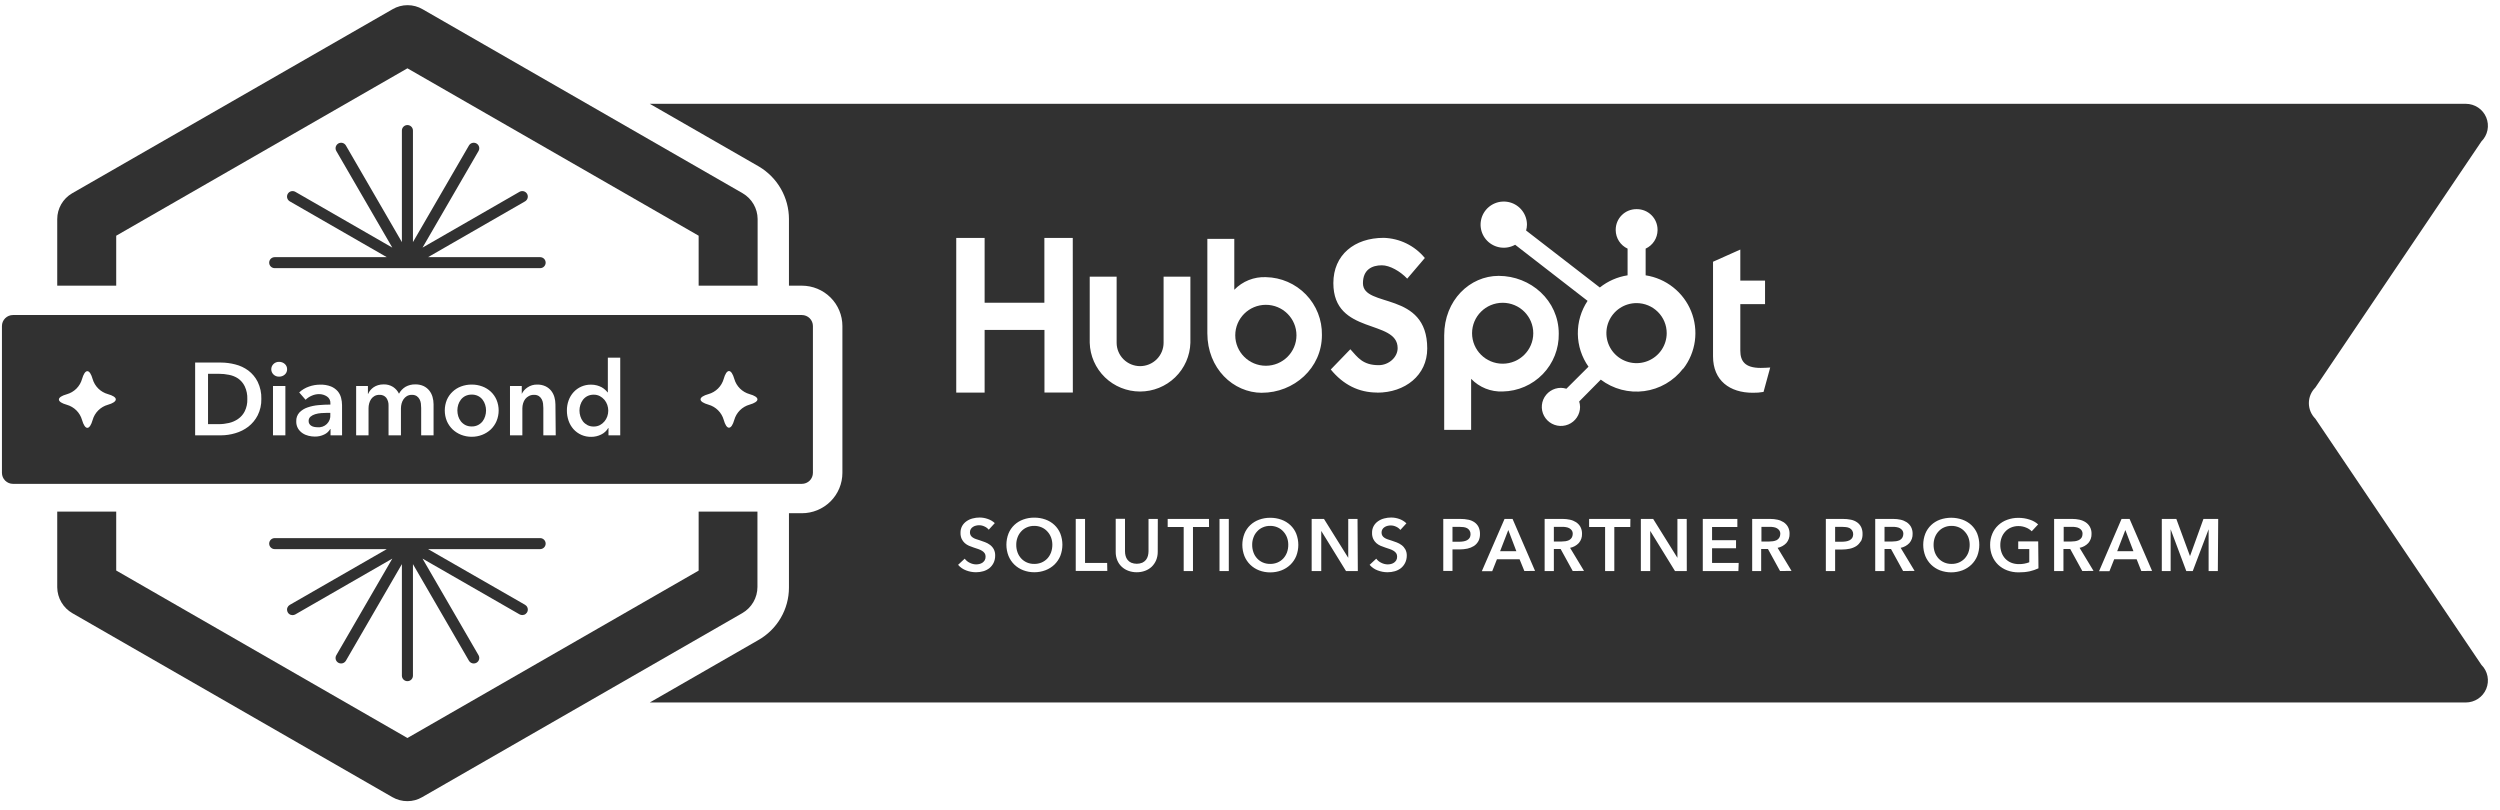 <svg width="179" height="58" viewBox="0 0 179 58" fill="none" xmlns="http://www.w3.org/2000/svg">
<g clip-path="url(#clip0_767_1417)">
<path d="M107.591 26.041C108.801 26.041 109.782 25.064 109.782 23.86C109.782 22.655 108.801 21.679 107.591 21.679C106.381 21.679 105.4 22.655 105.4 23.86C105.4 25.064 106.381 26.041 107.591 26.041Z" fill="#313131"/>
<path d="M90.636 26.188C91.846 26.188 92.827 25.211 92.827 24.006C92.827 22.802 91.846 21.825 90.636 21.825C89.426 21.825 88.445 22.802 88.445 24.006C88.445 25.211 89.426 26.188 90.636 26.188Z" fill="#313131"/>
<path d="M117.179 21.702C116.752 21.702 116.334 21.827 115.979 22.063C115.624 22.299 115.347 22.635 115.183 23.027C115.019 23.42 114.976 23.852 115.059 24.27C115.142 24.687 115.347 25.07 115.649 25.371C115.951 25.672 116.336 25.877 116.754 25.96C117.173 26.043 117.608 26.001 118.002 25.838C118.397 25.675 118.734 25.4 118.972 25.046C119.209 24.693 119.336 24.277 119.336 23.852C119.336 23.282 119.109 22.736 118.704 22.333C118.3 21.93 117.751 21.703 117.179 21.702Z" fill="#313131"/>
<path d="M127.394 38.502C127.443 38.423 127.468 38.332 127.468 38.239C127.474 38.147 127.45 38.054 127.399 37.977C127.354 37.913 127.294 37.86 127.225 37.822C127.15 37.781 127.069 37.754 126.985 37.743C126.898 37.728 126.809 37.721 126.721 37.722H126.119V38.773H126.663C126.758 38.772 126.853 38.765 126.948 38.752C127.039 38.739 127.128 38.712 127.212 38.673C127.285 38.632 127.348 38.573 127.394 38.502Z" fill="#313131"/>
<path d="M107.408 39.464H108.57L107.994 37.95L107.408 39.464Z" fill="#313131"/>
<path d="M105.041 37.816C104.958 37.775 104.869 37.749 104.777 37.74C104.678 37.727 104.578 37.721 104.478 37.722H103.998V38.789H104.463C104.567 38.789 104.671 38.781 104.774 38.765C104.866 38.751 104.955 38.722 105.038 38.681C105.112 38.641 105.175 38.584 105.223 38.515C105.269 38.436 105.293 38.345 105.291 38.252C105.295 38.16 105.271 38.069 105.223 37.99C105.178 37.917 105.116 37.857 105.041 37.816Z" fill="#313131"/>
<path d="M132.437 37.816C132.355 37.775 132.265 37.749 132.173 37.74C132.074 37.727 131.975 37.721 131.875 37.722H131.395V38.789H131.859C131.963 38.789 132.067 38.781 132.171 38.765C132.262 38.751 132.351 38.722 132.434 38.681C132.508 38.641 132.572 38.584 132.619 38.515C132.666 38.436 132.689 38.345 132.688 38.252C132.691 38.16 132.667 38.069 132.619 37.99C132.575 37.917 132.512 37.857 132.437 37.816Z" fill="#313131"/>
<path d="M112.533 38.502C112.582 38.423 112.607 38.332 112.607 38.239C112.614 38.147 112.59 38.054 112.539 37.977C112.493 37.913 112.433 37.86 112.364 37.822C112.29 37.781 112.208 37.754 112.124 37.743C112.037 37.728 111.949 37.721 111.86 37.722H111.256V38.773H111.8C111.895 38.772 111.99 38.765 112.085 38.752C112.176 38.739 112.265 38.712 112.349 38.673C112.423 38.632 112.486 38.573 112.533 38.502Z" fill="#313131"/>
<path d="M91.879 38.048C91.766 37.924 91.627 37.825 91.472 37.759C91.306 37.687 91.126 37.651 90.945 37.654C90.763 37.65 90.583 37.686 90.417 37.759C90.262 37.825 90.124 37.923 90.013 38.048C89.896 38.172 89.806 38.319 89.749 38.479C89.686 38.647 89.655 38.825 89.656 39.004C89.654 39.191 89.685 39.378 89.749 39.554C89.806 39.715 89.896 39.862 90.013 39.987C90.127 40.11 90.265 40.207 90.419 40.274C90.586 40.345 90.766 40.38 90.947 40.376C91.128 40.379 91.308 40.344 91.475 40.274C91.629 40.207 91.769 40.109 91.884 39.987C91.999 39.861 92.088 39.714 92.148 39.554C92.211 39.377 92.242 39.191 92.24 39.004C92.241 38.825 92.21 38.647 92.148 38.479C92.087 38.319 91.995 38.173 91.879 38.048Z" fill="#313131"/>
<path d="M140.663 38.048C140.551 37.923 140.413 37.825 140.259 37.759C140.092 37.687 139.912 37.651 139.731 37.654C139.549 37.65 139.369 37.686 139.203 37.759C139.049 37.825 138.911 37.923 138.799 38.048C138.684 38.173 138.594 38.319 138.535 38.479C138.475 38.647 138.444 38.825 138.445 39.004C138.443 39.191 138.473 39.377 138.535 39.554C138.595 39.714 138.684 39.861 138.799 39.987C138.915 40.109 139.054 40.207 139.208 40.274C139.375 40.345 139.555 40.38 139.736 40.376C139.917 40.379 140.097 40.344 140.264 40.274C140.418 40.206 140.557 40.109 140.673 39.987C140.788 39.861 140.878 39.714 140.937 39.554C141 39.377 141.031 39.191 141.029 39.004C141.03 38.825 140.999 38.647 140.937 38.479C140.875 38.319 140.781 38.172 140.663 38.048Z" fill="#313131"/>
<path d="M151.592 39.464H152.753L152.175 37.95L151.592 39.464Z" fill="#313131"/>
<path d="M74.986 38.048C74.873 37.924 74.734 37.825 74.58 37.759C74.413 37.687 74.233 37.651 74.052 37.654C73.87 37.65 73.69 37.686 73.524 37.759C73.37 37.825 73.232 37.923 73.12 38.048C73.004 38.172 72.914 38.319 72.856 38.479C72.793 38.647 72.762 38.825 72.764 39.004C72.761 39.191 72.792 39.378 72.856 39.554C72.914 39.715 73.004 39.862 73.12 39.987C73.234 40.11 73.373 40.207 73.527 40.274C73.693 40.345 73.873 40.38 74.055 40.376C74.236 40.379 74.415 40.344 74.582 40.274C74.737 40.207 74.876 40.109 74.992 39.987C75.106 39.861 75.196 39.714 75.255 39.554C75.318 39.377 75.349 39.191 75.348 39.004C75.348 38.825 75.317 38.647 75.255 38.479C75.194 38.319 75.103 38.173 74.986 38.048Z" fill="#313131"/>
<path d="M149.037 38.502C149.085 38.423 149.109 38.332 149.108 38.239C149.116 38.147 149.093 38.055 149.043 37.977C148.997 37.912 148.936 37.859 148.866 37.822C148.791 37.78 148.71 37.753 148.625 37.743C148.538 37.728 148.45 37.721 148.362 37.722H147.76V38.773H148.288C148.383 38.773 148.478 38.766 148.573 38.752C148.664 38.739 148.753 38.712 148.837 38.673C148.917 38.634 148.986 38.575 149.037 38.502Z" fill="#313131"/>
<path d="M165.778 29.978C165.481 29.682 165.315 29.281 165.315 28.863C165.315 28.446 165.481 28.045 165.778 27.749L177.671 10.124C177.892 9.903 178.043 9.622 178.104 9.317C178.165 9.011 178.133 8.694 178.014 8.406C177.894 8.118 177.691 7.872 177.431 7.699C177.171 7.526 176.865 7.433 176.552 7.433H46.525L54.343 11.926C54.996 12.314 55.537 12.864 55.913 13.521C56.289 14.179 56.487 14.922 56.489 15.679V20.454H57.413C58.183 20.454 58.921 20.759 59.466 21.301C60.01 21.843 60.316 22.578 60.316 23.345V33.856C60.316 34.623 60.01 35.358 59.466 35.901C58.921 36.443 58.183 36.747 57.413 36.747H56.489V42.072C56.489 42.835 56.286 43.585 55.901 44.245C55.516 44.905 54.962 45.452 54.296 45.829L46.525 50.297H176.552C176.865 50.297 177.171 50.204 177.431 50.031C177.691 49.858 177.894 49.611 178.014 49.323C178.133 49.035 178.165 48.719 178.104 48.413C178.043 48.107 177.892 47.826 177.671 47.606L165.778 29.978ZM122.653 18.741L124.606 17.868V20.091H126.377V21.776H124.606V25.1C124.606 25.852 124.931 26.343 126.068 26.343C126.285 26.343 126.533 26.328 126.747 26.314L126.269 28.062C126.015 28.107 125.757 28.127 125.498 28.122C123.854 28.122 122.653 27.25 122.653 25.518V18.741ZM103.404 24.015C103.404 21.484 105.252 19.752 107.302 19.752C109.596 19.752 111.607 21.511 111.607 23.891C111.626 24.97 111.215 26.011 110.463 26.787C109.711 27.563 108.681 28.01 107.598 28.03C107.178 28.049 106.758 27.977 106.367 27.821C105.977 27.665 105.624 27.427 105.333 27.124V30.777H103.404V24.015ZM78.024 19.81H79.951V24.541C79.951 24.985 80.128 25.41 80.443 25.724C80.758 26.038 81.186 26.215 81.632 26.215C82.078 26.215 82.505 26.038 82.821 25.724C83.136 25.41 83.313 24.985 83.313 24.541V19.81H85.232V24.541C85.207 25.475 84.816 26.363 84.142 27.016C83.469 27.668 82.567 28.033 81.628 28.033C80.689 28.033 79.786 27.668 79.113 27.016C78.44 26.363 78.049 25.475 78.024 24.541V19.81ZM71.138 40.308C71.066 40.451 70.966 40.577 70.842 40.679C70.713 40.778 70.566 40.853 70.409 40.899C70.238 40.949 70.06 40.973 69.881 40.973C69.637 40.973 69.396 40.927 69.169 40.839C68.948 40.757 68.752 40.62 68.599 40.442L69.074 40.001C69.168 40.13 69.295 40.233 69.441 40.3C69.581 40.371 69.735 40.408 69.892 40.411C69.972 40.41 70.052 40.4 70.129 40.382C70.207 40.362 70.281 40.329 70.349 40.285C70.412 40.238 70.466 40.18 70.507 40.114C70.55 40.033 70.572 39.942 70.567 39.851C70.571 39.764 70.547 39.679 70.499 39.606C70.449 39.539 70.386 39.482 70.314 39.438C70.231 39.388 70.142 39.346 70.05 39.315L69.718 39.204C69.604 39.168 69.491 39.126 69.38 39.078C69.269 39.029 69.167 38.964 69.076 38.884C68.985 38.8 68.91 38.699 68.857 38.587C68.796 38.449 68.767 38.299 68.773 38.148C68.768 37.977 68.809 37.809 68.891 37.659C68.969 37.524 69.075 37.408 69.203 37.32C69.335 37.227 69.484 37.16 69.641 37.12C69.804 37.076 69.972 37.054 70.14 37.055C70.337 37.055 70.532 37.089 70.718 37.155C70.907 37.217 71.081 37.319 71.227 37.454L70.794 37.927C70.715 37.829 70.612 37.75 70.496 37.699C70.376 37.639 70.243 37.607 70.108 37.607C70.03 37.606 69.952 37.615 69.876 37.636C69.801 37.652 69.729 37.682 69.665 37.725C69.601 37.764 69.548 37.818 69.509 37.883C69.466 37.953 69.445 38.034 69.448 38.116C69.445 38.192 69.464 38.266 69.501 38.332C69.537 38.393 69.587 38.445 69.646 38.484C69.716 38.531 69.791 38.568 69.871 38.595C69.958 38.626 70.055 38.658 70.161 38.689C70.267 38.721 70.404 38.771 70.533 38.821C70.66 38.868 70.779 38.934 70.887 39.015C70.996 39.097 71.086 39.201 71.151 39.32C71.224 39.461 71.26 39.619 71.254 39.777C71.257 39.961 71.218 40.143 71.138 40.308ZM75.918 39.804C75.822 40.037 75.679 40.248 75.498 40.424C75.314 40.599 75.097 40.737 74.859 40.828C74.601 40.926 74.327 40.975 74.052 40.973C73.781 40.974 73.512 40.925 73.26 40.828C73.023 40.737 72.808 40.6 72.626 40.424C72.446 40.248 72.304 40.036 72.209 39.804C72.008 39.288 72.008 38.716 72.209 38.2C72.302 37.969 72.445 37.76 72.626 37.588C72.808 37.416 73.024 37.284 73.26 37.199C73.513 37.106 73.781 37.06 74.052 37.063C74.327 37.06 74.6 37.106 74.859 37.199C75.097 37.284 75.314 37.416 75.498 37.588C75.68 37.76 75.823 37.969 75.918 38.2C76.118 38.716 76.118 39.288 75.918 39.804ZM76.815 28.104H74.783V23.623H70.499V28.112H68.467V17.038H70.499V21.676H74.777V17.038H76.81L76.815 28.104ZM79.283 40.878H77.023V37.155H77.689V40.308H79.272L79.283 40.878ZM82.894 39.512C82.896 39.72 82.856 39.926 82.777 40.119C82.703 40.291 82.595 40.448 82.461 40.579C82.323 40.707 82.162 40.806 81.986 40.87C81.794 40.94 81.592 40.975 81.389 40.973C81.186 40.975 80.983 40.94 80.793 40.87C80.615 40.806 80.453 40.707 80.315 40.579C80.177 40.45 80.069 40.294 79.998 40.119C79.92 39.926 79.881 39.72 79.885 39.512V37.147H80.55V39.475C80.549 39.584 80.564 39.693 80.592 39.798C80.618 39.903 80.665 40 80.732 40.085C80.802 40.173 80.892 40.244 80.996 40.29C81.25 40.392 81.534 40.392 81.788 40.29C81.89 40.242 81.98 40.172 82.052 40.085C82.116 39.999 82.163 39.902 82.191 39.798C82.218 39.693 82.233 39.584 82.234 39.475V37.155H82.899L82.894 39.512ZM86.567 37.735H85.417V40.889H84.752V37.735H83.606V37.155H86.562L86.567 37.735ZM87.982 40.889H87.317V37.155H87.982V40.889ZM92.81 39.814C92.714 40.047 92.571 40.258 92.39 40.434C92.206 40.61 91.989 40.747 91.751 40.839C91.493 40.936 91.219 40.985 90.944 40.983C90.673 40.985 90.404 40.936 90.152 40.839C89.915 40.748 89.7 40.61 89.518 40.434C89.338 40.258 89.196 40.047 89.101 39.814C88.901 39.298 88.901 38.727 89.101 38.211C89.194 37.979 89.337 37.77 89.518 37.599C89.7 37.427 89.916 37.294 90.152 37.21C90.405 37.117 90.674 37.071 90.944 37.073C91.219 37.07 91.492 37.116 91.751 37.21C91.989 37.295 92.206 37.427 92.39 37.599C92.573 37.77 92.716 37.979 92.81 38.211C93.01 38.727 93.01 39.298 92.81 39.814ZM90.358 28.125C88.294 28.122 86.446 26.38 86.446 23.86V17.103H88.375V20.748C88.667 20.446 89.019 20.209 89.41 20.053C89.8 19.897 90.22 19.826 90.64 19.844C91.723 19.864 92.753 20.312 93.505 21.088C94.257 21.864 94.668 22.905 94.649 23.983C94.657 26.359 92.643 28.122 90.352 28.122L90.358 28.125ZM97.22 40.889H96.375L94.602 38.014V40.886H93.915V37.155H94.797L96.534 39.94V37.155H97.199L97.22 40.889ZM100.604 40.308C100.532 40.451 100.432 40.577 100.308 40.679C100.179 40.778 100.032 40.853 99.875 40.899C99.704 40.949 99.526 40.973 99.347 40.973C99.103 40.973 98.862 40.927 98.635 40.839C98.414 40.757 98.218 40.62 98.065 40.442L98.54 40.001C98.634 40.13 98.761 40.233 98.907 40.3C99.047 40.371 99.201 40.408 99.358 40.411C99.438 40.41 99.518 40.4 99.596 40.382C99.674 40.362 99.748 40.329 99.814 40.285C99.878 40.238 99.931 40.18 99.973 40.114C100.017 40.033 100.038 39.942 100.034 39.851C100.037 39.764 100.013 39.679 99.965 39.606C99.915 39.539 99.852 39.482 99.78 39.438C99.697 39.388 99.609 39.346 99.516 39.315L99.184 39.204C99.07 39.168 98.957 39.126 98.846 39.078C98.735 39.029 98.633 38.964 98.542 38.884C98.451 38.8 98.376 38.699 98.323 38.587C98.262 38.449 98.233 38.299 98.239 38.148C98.234 37.977 98.275 37.809 98.358 37.659C98.435 37.524 98.541 37.408 98.669 37.32C98.802 37.227 98.95 37.16 99.107 37.12C99.27 37.076 99.438 37.054 99.606 37.055C99.803 37.055 99.999 37.089 100.184 37.155C100.377 37.221 100.552 37.329 100.699 37.47L100.266 37.943C100.186 37.844 100.084 37.766 99.968 37.714C99.847 37.654 99.714 37.623 99.58 37.622C99.501 37.621 99.423 37.631 99.347 37.651C99.272 37.668 99.201 37.698 99.136 37.741C99.072 37.78 99.019 37.834 98.981 37.898C98.937 37.968 98.916 38.05 98.92 38.132C98.917 38.208 98.935 38.282 98.973 38.348C99.009 38.409 99.058 38.461 99.118 38.5C99.187 38.547 99.263 38.584 99.342 38.611C99.429 38.642 99.527 38.674 99.632 38.705C99.738 38.737 99.875 38.787 100.005 38.837C100.131 38.884 100.25 38.95 100.358 39.031C100.467 39.113 100.557 39.217 100.622 39.336C100.696 39.477 100.731 39.634 100.725 39.793C100.725 39.972 100.683 40.148 100.604 40.308ZM98.608 28.107C97.289 28.107 96.18 27.549 95.283 26.456L96.684 25.006C97.212 25.592 97.576 26.146 98.716 26.146C99.44 26.146 100.071 25.576 100.071 24.927C100.071 22.825 95.468 24.017 95.468 20.27C95.468 18.249 96.98 17.03 99.07 17.03C99.637 17.046 100.193 17.183 100.702 17.432C101.21 17.681 101.659 18.036 102.018 18.473L100.757 19.952C100.263 19.427 99.511 18.995 98.941 18.995C98.234 18.995 97.587 19.306 97.587 20.278C97.587 22.081 102.19 20.788 102.19 24.951C102.193 26.879 100.593 28.114 98.608 28.114V28.107ZM105.846 38.755C105.77 38.892 105.662 39.008 105.531 39.094C105.389 39.182 105.233 39.245 105.07 39.281C104.886 39.319 104.698 39.338 104.51 39.338H103.998V40.878H103.338V37.155H104.558C104.753 37.152 104.947 37.172 105.138 37.212C105.298 37.244 105.449 37.308 105.582 37.402C105.703 37.489 105.801 37.604 105.867 37.738C105.937 37.893 105.971 38.062 105.967 38.232C105.972 38.416 105.931 38.599 105.846 38.763V38.755ZM109.145 40.886L108.802 40.045H107.181L106.843 40.897H106.099L107.725 37.155H108.3L109.91 40.876L109.145 40.886ZM112.608 40.886L111.742 39.309H111.256V40.886H110.596V37.155H111.895C112.067 37.154 112.239 37.173 112.407 37.21C112.564 37.243 112.713 37.305 112.848 37.391C112.975 37.476 113.081 37.589 113.157 37.722C113.238 37.876 113.278 38.048 113.273 38.221C113.283 38.462 113.201 38.698 113.043 38.881C112.876 39.058 112.657 39.178 112.418 39.225L113.415 40.876L112.608 40.886ZM116.73 37.733H115.585V40.886H114.925V37.733H113.78V37.155H116.736L116.73 37.733ZM120.774 40.886H119.929L118.156 38.011V40.886H117.485V37.155H118.367L120.103 39.94V37.155H120.769L120.774 40.886ZM120.51 26.393C120.175 26.83 119.757 27.198 119.279 27.474C118.802 27.75 118.274 27.93 117.727 28.003C117.18 28.076 116.623 28.041 116.09 27.9C115.556 27.759 115.055 27.515 114.616 27.182L113.07 28.745C113.109 28.871 113.13 29.002 113.133 29.134C113.133 29.404 113.053 29.668 112.902 29.892C112.751 30.116 112.538 30.291 112.287 30.394C112.037 30.497 111.761 30.524 111.496 30.472C111.23 30.419 110.986 30.289 110.794 30.099C110.603 29.908 110.472 29.665 110.419 29.4C110.367 29.136 110.394 28.861 110.497 28.612C110.601 28.363 110.777 28.15 111.002 28C111.227 27.85 111.492 27.77 111.763 27.77C111.896 27.773 112.027 27.794 112.154 27.833L113.737 26.256C113.251 25.569 112.984 24.751 112.973 23.909C112.961 23.068 113.204 22.243 113.671 21.542L108.485 17.524C108.167 17.702 107.799 17.772 107.438 17.721C107.076 17.67 106.742 17.502 106.486 17.243C106.23 16.984 106.067 16.648 106.022 16.288C105.977 15.927 106.053 15.562 106.237 15.248C106.422 14.935 106.705 14.691 107.043 14.553C107.381 14.416 107.755 14.394 108.107 14.489C108.459 14.585 108.769 14.794 108.99 15.083C109.211 15.372 109.331 15.726 109.33 16.089C109.328 16.23 109.308 16.369 109.269 16.504L114.548 20.585C115.122 20.127 115.807 19.826 116.535 19.713V17.802C116.284 17.685 116.071 17.5 115.92 17.267C115.77 17.035 115.689 16.765 115.685 16.488V16.444C115.686 16.054 115.842 15.681 116.118 15.406C116.395 15.13 116.769 14.976 117.161 14.975H117.205C117.596 14.976 117.971 15.131 118.247 15.407C118.524 15.682 118.679 16.055 118.681 16.444V16.488C118.677 16.765 118.596 17.035 118.445 17.268C118.294 17.5 118.08 17.686 117.828 17.802V19.713C118.549 19.824 119.228 20.12 119.799 20.572C120.371 21.023 120.814 21.615 121.086 22.288C121.359 22.962 121.45 23.695 121.353 24.414C121.255 25.134 120.971 25.816 120.528 26.393H120.51ZM124.469 40.886H121.919V37.155H124.395V37.733H122.584V38.679H124.3V39.257H122.584V40.308H124.49L124.469 40.886ZM127.452 40.886L126.586 39.309H126.1V40.886H125.456V37.155H126.755C126.927 37.154 127.099 37.173 127.267 37.21C127.423 37.243 127.573 37.305 127.708 37.391C127.835 37.476 127.941 37.589 128.016 37.722C128.098 37.876 128.138 38.048 128.132 38.221C128.142 38.462 128.06 38.698 127.903 38.881C127.735 39.058 127.517 39.178 127.277 39.225L128.275 40.876L127.452 40.886ZM133.221 38.763C133.145 38.899 133.038 39.016 132.907 39.102C132.765 39.19 132.609 39.253 132.445 39.288C132.261 39.327 132.074 39.346 131.886 39.346H131.395V40.886H130.73V37.155H131.949C132.144 37.152 132.339 37.172 132.53 37.212C132.689 37.244 132.84 37.308 132.973 37.402C133.094 37.489 133.192 37.604 133.258 37.738C133.329 37.893 133.363 38.062 133.358 38.232C133.365 38.416 133.325 38.599 133.242 38.763H133.221ZM136.262 40.886L135.396 39.309H134.932V40.886H134.266V37.155H135.565C135.737 37.154 135.909 37.173 136.077 37.21C136.234 37.243 136.383 37.305 136.518 37.391C136.645 37.476 136.751 37.589 136.827 37.722C136.908 37.876 136.948 38.048 136.943 38.221C136.953 38.462 136.871 38.698 136.713 38.881C136.546 39.058 136.327 39.178 136.088 39.225L137.085 40.876L136.262 40.886ZM141.57 39.812C141.474 40.045 141.331 40.256 141.15 40.432C140.965 40.608 140.747 40.745 140.509 40.836C139.99 41.029 139.419 41.029 138.901 40.836C138.666 40.745 138.451 40.607 138.27 40.432C138.09 40.255 137.948 40.044 137.853 39.812C137.653 39.296 137.653 38.724 137.853 38.208C137.946 37.977 138.089 37.768 138.27 37.596C138.451 37.425 138.666 37.292 138.901 37.207C139.421 37.025 139.988 37.025 140.509 37.207C140.747 37.292 140.965 37.424 141.15 37.596C141.332 37.768 141.476 37.977 141.57 38.208C141.767 38.725 141.767 39.295 141.57 39.812ZM145.954 40.692C145.753 40.785 145.544 40.856 145.328 40.905C145.068 40.959 144.802 40.984 144.536 40.981C144.253 40.984 143.972 40.935 143.707 40.836C143.468 40.746 143.249 40.608 143.063 40.432C142.882 40.256 142.74 40.045 142.644 39.812C142.542 39.561 142.491 39.293 142.493 39.023C142.488 38.746 142.541 38.471 142.649 38.216C142.746 37.984 142.892 37.775 143.077 37.604C143.261 37.432 143.48 37.3 143.718 37.215C143.972 37.123 144.24 37.076 144.51 37.078C144.789 37.075 145.066 37.118 145.331 37.207C145.552 37.276 145.757 37.392 145.93 37.546L145.471 38.04C145.358 37.926 145.222 37.836 145.072 37.777C144.896 37.703 144.706 37.665 144.515 37.667C144.334 37.665 144.154 37.701 143.987 37.772C143.831 37.837 143.691 37.936 143.578 38.061C143.462 38.186 143.372 38.332 143.314 38.492C143.252 38.66 143.22 38.839 143.222 39.018C143.219 39.205 143.25 39.391 143.314 39.567C143.372 39.728 143.461 39.876 143.578 40.001C143.695 40.124 143.837 40.222 143.995 40.287C144.172 40.358 144.361 40.393 144.552 40.39C144.806 40.395 145.059 40.35 145.296 40.258V39.312H144.505V38.766H145.935L145.954 40.692ZM149.094 40.886L148.229 39.309H147.743V40.886H147.075V37.155H148.377C148.549 37.154 148.72 37.173 148.889 37.21C149.045 37.243 149.193 37.304 149.327 37.391C149.455 37.474 149.561 37.588 149.636 37.722C149.719 37.875 149.76 38.048 149.754 38.221C149.764 38.462 149.682 38.698 149.525 38.881C149.357 39.058 149.139 39.178 148.899 39.225L149.897 40.876L149.094 40.886ZM153.317 40.886L152.985 40.045H151.375L151.037 40.897H150.293L151.903 37.155H152.478L154.088 40.876L153.317 40.886ZM158.797 40.886H158.137V37.896L157.002 40.886H156.538L155.418 37.896V40.886H154.785V37.155H155.825L156.796 39.798H156.812L157.767 37.155H158.823L158.797 40.886Z" fill="#313131"/>
<path d="M136.204 38.502C136.252 38.423 136.278 38.332 136.278 38.239C136.284 38.147 136.26 38.054 136.209 37.977C136.163 37.913 136.104 37.86 136.035 37.822C135.96 37.781 135.879 37.754 135.795 37.743C135.708 37.728 135.619 37.721 135.531 37.722H134.932V38.773H135.475C135.571 38.772 135.666 38.765 135.76 38.752C135.852 38.739 135.941 38.712 136.024 38.673C136.097 38.631 136.158 38.573 136.204 38.502Z" fill="#313131"/>
<path d="M19.669 19.2H38.673C38.778 19.2 38.879 19.159 38.953 19.085C39.027 19.011 39.069 18.911 39.069 18.806C39.069 18.702 39.027 18.601 38.953 18.527C38.879 18.454 38.778 18.412 38.673 18.412H30.649L37.593 14.418C37.684 14.365 37.751 14.279 37.778 14.178C37.805 14.077 37.791 13.97 37.739 13.879C37.686 13.788 37.6 13.722 37.498 13.695C37.397 13.668 37.288 13.682 37.197 13.734L30.253 17.729L34.263 10.812C34.315 10.721 34.329 10.614 34.302 10.513C34.275 10.412 34.208 10.326 34.117 10.273C34.026 10.221 33.918 10.207 33.817 10.234C33.715 10.261 33.629 10.327 33.576 10.418L29.567 17.335V9.348C29.567 9.244 29.525 9.143 29.451 9.07C29.377 8.996 29.276 8.954 29.171 8.954C29.066 8.954 28.965 8.996 28.891 9.07C28.817 9.143 28.775 9.244 28.775 9.348V17.335L24.766 10.418C24.74 10.373 24.705 10.334 24.664 10.302C24.623 10.271 24.576 10.247 24.526 10.234C24.475 10.221 24.423 10.217 24.371 10.224C24.32 10.231 24.27 10.247 24.225 10.273C24.18 10.299 24.14 10.334 24.109 10.375C24.077 10.416 24.054 10.463 24.04 10.513C24.027 10.563 24.023 10.615 24.03 10.666C24.037 10.718 24.054 10.767 24.08 10.812L28.089 17.729L21.145 13.734C21.1 13.708 21.05 13.692 20.998 13.685C20.947 13.678 20.894 13.682 20.844 13.695C20.794 13.708 20.747 13.732 20.706 13.763C20.664 13.795 20.63 13.834 20.604 13.879C20.578 13.924 20.561 13.973 20.554 14.025C20.547 14.076 20.551 14.128 20.564 14.178C20.578 14.228 20.601 14.275 20.633 14.316C20.664 14.357 20.704 14.392 20.749 14.418L27.693 18.412H19.669C19.564 18.412 19.464 18.454 19.389 18.527C19.315 18.601 19.273 18.702 19.273 18.806C19.273 18.911 19.315 19.011 19.389 19.085C19.464 19.159 19.564 19.2 19.669 19.2Z" fill="#313131"/>
<path d="M38.673 38.528H19.669C19.564 38.528 19.464 38.57 19.389 38.644C19.315 38.718 19.273 38.818 19.273 38.922C19.273 39.027 19.315 39.127 19.389 39.201C19.464 39.275 19.564 39.317 19.669 39.317H27.693L20.749 43.309C20.673 43.352 20.614 43.419 20.581 43.499C20.547 43.579 20.541 43.668 20.564 43.752C20.587 43.836 20.636 43.91 20.706 43.963C20.775 44.016 20.86 44.044 20.947 44.044C21.016 44.043 21.084 44.025 21.145 43.992L28.089 39.997L24.08 46.914C24.053 46.959 24.036 47.008 24.029 47.06C24.022 47.111 24.026 47.164 24.039 47.214C24.053 47.264 24.076 47.311 24.108 47.352C24.14 47.393 24.18 47.427 24.225 47.453C24.285 47.487 24.353 47.505 24.423 47.505C24.492 47.505 24.561 47.487 24.621 47.452C24.681 47.418 24.731 47.368 24.766 47.308L28.775 40.392V48.378C28.775 48.482 28.817 48.583 28.891 48.657C28.965 48.73 29.066 48.772 29.171 48.772C29.276 48.772 29.377 48.73 29.451 48.657C29.525 48.583 29.567 48.482 29.567 48.378V40.392L33.576 47.308C33.611 47.368 33.661 47.418 33.721 47.452C33.782 47.487 33.85 47.505 33.919 47.505C33.989 47.505 34.057 47.487 34.117 47.453C34.162 47.427 34.202 47.392 34.234 47.351C34.265 47.31 34.289 47.263 34.302 47.213C34.316 47.163 34.319 47.111 34.312 47.06C34.305 47.008 34.288 46.959 34.263 46.914L30.253 39.997L37.197 43.987C37.258 44.02 37.326 44.038 37.395 44.039C37.483 44.039 37.568 44.011 37.637 43.958C37.706 43.905 37.756 43.831 37.778 43.747C37.801 43.663 37.795 43.574 37.761 43.494C37.728 43.414 37.669 43.347 37.593 43.303L30.649 39.317H38.673C38.778 39.317 38.879 39.275 38.953 39.201C39.027 39.127 39.069 39.027 39.069 38.922C39.069 38.818 39.027 38.718 38.953 38.644C38.879 38.57 38.778 38.528 38.673 38.528Z" fill="#313131"/>
<path d="M34.551 28.616C34.465 28.506 34.356 28.416 34.231 28.353C34.09 28.284 33.933 28.249 33.775 28.253C33.616 28.25 33.458 28.284 33.316 28.353C33.192 28.417 33.084 28.506 32.999 28.616C32.914 28.725 32.85 28.849 32.809 28.981C32.769 29.113 32.749 29.25 32.748 29.389C32.749 29.528 32.769 29.667 32.809 29.801C32.849 29.934 32.913 30.059 32.999 30.169C33.085 30.277 33.193 30.367 33.316 30.432C33.458 30.503 33.615 30.538 33.775 30.534C33.933 30.539 34.09 30.503 34.231 30.432C34.355 30.368 34.464 30.278 34.551 30.169C34.635 30.059 34.699 29.934 34.738 29.801C34.78 29.668 34.801 29.528 34.801 29.389C34.801 29.25 34.78 29.113 34.738 28.981C34.698 28.849 34.635 28.725 34.551 28.616Z" fill="#313131"/>
<path d="M23.001 29.578C22.853 29.588 22.707 29.614 22.565 29.657C22.442 29.693 22.328 29.754 22.23 29.835C22.186 29.875 22.151 29.923 22.129 29.977C22.106 30.031 22.095 30.09 22.098 30.148C22.096 30.221 22.115 30.294 22.154 30.356C22.19 30.413 22.239 30.46 22.299 30.492C22.36 30.529 22.427 30.554 22.497 30.566C22.57 30.582 22.644 30.59 22.718 30.59C22.842 30.604 22.968 30.591 23.087 30.551C23.205 30.511 23.313 30.445 23.402 30.358C23.491 30.271 23.56 30.166 23.603 30.049C23.646 29.932 23.662 29.807 23.65 29.683V29.56H23.45C23.307 29.56 23.157 29.565 23.001 29.578Z" fill="#313131"/>
<path d="M57.413 22.556H0.93C0.72 22.556 0.519 22.639 0.371 22.787C0.222 22.934 0.139 23.135 0.139 23.344L0.139 33.856C0.139 34.065 0.222 34.265 0.371 34.413C0.519 34.561 0.72 34.644 0.93 34.644H57.413C57.623 34.644 57.825 34.561 57.973 34.413C58.122 34.265 58.205 34.065 58.205 33.856V23.344C58.205 23.135 58.122 22.934 57.973 22.787C57.825 22.639 57.623 22.556 57.413 22.556ZM7.727 28.981C7.466 29.054 7.228 29.193 7.036 29.384C6.844 29.575 6.705 29.812 6.632 30.072C6.534 30.419 6.399 30.634 6.254 30.634C6.109 30.634 5.974 30.419 5.874 30.072C5.801 29.812 5.662 29.575 5.471 29.384C5.279 29.193 5.042 29.055 4.781 28.981C4.43 28.884 4.217 28.752 4.217 28.605C4.217 28.458 4.43 28.327 4.781 28.229C5.042 28.156 5.279 28.017 5.471 27.826C5.662 27.635 5.801 27.398 5.874 27.139C5.974 26.792 6.106 26.576 6.254 26.576C6.402 26.576 6.534 26.792 6.632 27.139C6.707 27.397 6.847 27.631 7.038 27.82C7.23 28.009 7.467 28.147 7.727 28.219C8.075 28.316 8.292 28.448 8.292 28.595C8.292 28.742 8.075 28.884 7.727 28.981ZM18.448 29.743C18.286 30.058 18.058 30.334 17.778 30.552C17.499 30.764 17.183 30.922 16.846 31.018C16.513 31.118 16.167 31.169 15.819 31.17H13.972V25.959H15.819C16.166 25.96 16.511 26.005 16.846 26.093C17.182 26.176 17.499 26.325 17.778 26.529C18.06 26.743 18.289 27.018 18.448 27.333C18.635 27.717 18.726 28.14 18.712 28.566C18.722 28.974 18.631 29.378 18.448 29.743ZM20.433 31.17H19.546V27.638H20.433V31.17ZM20.391 26.818C20.279 26.918 20.132 26.972 19.982 26.968C19.907 26.971 19.833 26.958 19.763 26.931C19.694 26.904 19.631 26.863 19.578 26.81C19.529 26.762 19.49 26.703 19.463 26.64C19.437 26.576 19.423 26.508 19.423 26.438C19.423 26.369 19.437 26.301 19.463 26.237C19.49 26.173 19.529 26.115 19.578 26.067C19.631 26.014 19.694 25.973 19.763 25.946C19.833 25.919 19.907 25.906 19.982 25.909C20.132 25.905 20.279 25.959 20.391 26.059C20.444 26.106 20.487 26.164 20.516 26.23C20.544 26.295 20.558 26.366 20.557 26.437C20.558 26.509 20.544 26.58 20.516 26.646C20.487 26.712 20.444 26.77 20.391 26.818ZM24.492 31.17H23.666V30.721H23.642C23.543 30.891 23.394 31.027 23.215 31.11C23.006 31.212 22.775 31.263 22.542 31.259C22.391 31.258 22.242 31.24 22.096 31.204C21.942 31.169 21.797 31.107 21.666 31.02C21.534 30.933 21.423 30.818 21.341 30.684C21.249 30.524 21.204 30.342 21.212 30.158C21.202 29.928 21.284 29.704 21.439 29.533C21.6 29.369 21.798 29.246 22.017 29.173C22.272 29.085 22.538 29.029 22.808 29.007C23.099 28.981 23.381 28.968 23.656 28.968V28.878C23.662 28.783 23.644 28.688 23.602 28.602C23.559 28.516 23.495 28.443 23.415 28.39C23.244 28.276 23.043 28.216 22.837 28.219C22.655 28.22 22.475 28.26 22.309 28.337C22.149 28.405 22.003 28.502 21.879 28.624L21.423 28.098C21.623 27.912 21.86 27.769 22.119 27.68C22.373 27.589 22.641 27.542 22.911 27.541C23.181 27.53 23.451 27.575 23.703 27.672C23.889 27.749 24.054 27.868 24.186 28.019C24.297 28.155 24.377 28.313 24.421 28.482C24.466 28.653 24.489 28.83 24.49 29.007L24.492 31.17ZM31.043 31.17H30.156V29.212C30.156 29.104 30.148 28.996 30.135 28.889C30.122 28.782 30.089 28.679 30.038 28.584C29.989 28.494 29.919 28.416 29.834 28.358C29.731 28.296 29.612 28.266 29.491 28.271C29.367 28.268 29.244 28.298 29.135 28.358C29.039 28.417 28.956 28.495 28.892 28.587C28.827 28.682 28.78 28.788 28.752 28.899C28.723 29.011 28.708 29.126 28.707 29.241V31.17H27.82V29.036C27.828 28.841 27.773 28.648 27.662 28.487C27.603 28.413 27.527 28.354 27.44 28.317C27.353 28.279 27.258 28.264 27.163 28.271C27.042 28.268 26.921 28.297 26.815 28.355C26.72 28.409 26.638 28.483 26.575 28.571C26.511 28.665 26.464 28.769 26.435 28.878C26.403 28.992 26.387 29.11 26.387 29.228V31.17H25.5V27.638H26.343V28.203H26.358C26.399 28.109 26.452 28.02 26.517 27.94C26.585 27.86 26.664 27.788 26.752 27.727C26.849 27.662 26.956 27.611 27.068 27.578C27.195 27.54 27.327 27.521 27.459 27.523C27.701 27.513 27.941 27.577 28.145 27.706C28.327 27.827 28.473 27.994 28.567 28.19C28.676 27.984 28.84 27.812 29.04 27.693C29.252 27.576 29.492 27.517 29.734 27.523C29.94 27.517 30.144 27.558 30.331 27.643C30.488 27.719 30.627 27.828 30.737 27.964C30.843 28.099 30.922 28.253 30.969 28.419C31.018 28.59 31.043 28.766 31.043 28.944V31.17ZM35.551 30.153C35.456 30.376 35.317 30.578 35.142 30.747C34.964 30.913 34.755 31.044 34.527 31.133C34.288 31.227 34.032 31.274 33.775 31.273C33.517 31.274 33.261 31.226 33.02 31.133C32.793 31.044 32.586 30.913 32.408 30.747C32.233 30.578 32.093 30.376 31.996 30.153C31.796 29.664 31.796 29.116 31.996 28.626C32.092 28.405 32.233 28.207 32.409 28.042C32.585 27.877 32.793 27.749 33.02 27.667C33.262 27.578 33.517 27.533 33.775 27.536C34.032 27.533 34.287 27.578 34.527 27.667C34.755 27.75 34.964 27.878 35.142 28.043C35.317 28.208 35.456 28.406 35.551 28.626C35.652 28.868 35.704 29.128 35.704 29.39C35.704 29.652 35.652 29.911 35.551 30.153ZM39.79 31.17H38.903V29.212C38.903 29.104 38.895 28.996 38.882 28.889C38.869 28.782 38.836 28.679 38.785 28.584C38.737 28.493 38.667 28.416 38.581 28.358C38.478 28.296 38.359 28.266 38.238 28.271C38.11 28.267 37.982 28.296 37.869 28.355C37.766 28.408 37.676 28.482 37.605 28.571C37.537 28.664 37.486 28.768 37.454 28.878C37.42 28.992 37.402 29.11 37.401 29.228V31.17H36.515V27.638H37.359V28.203C37.451 28.013 37.593 27.852 37.771 27.738C37.973 27.6 38.215 27.529 38.46 27.536C38.665 27.53 38.87 27.571 39.056 27.657C39.214 27.732 39.353 27.841 39.463 27.977C39.569 28.112 39.648 28.267 39.695 28.432C39.744 28.603 39.769 28.78 39.769 28.957L39.79 31.17ZM44.409 31.17H43.567V30.645H43.551C43.432 30.849 43.254 31.013 43.039 31.115C42.819 31.223 42.577 31.279 42.332 31.278C42.092 31.283 41.853 31.236 41.633 31.14C41.413 31.044 41.217 30.902 41.057 30.723C40.904 30.548 40.787 30.346 40.711 30.127C40.629 29.891 40.588 29.643 40.59 29.394C40.587 29.145 40.629 28.899 40.714 28.666C40.793 28.448 40.914 28.248 41.07 28.077C41.223 27.91 41.409 27.775 41.617 27.683C41.835 27.587 42.072 27.538 42.311 27.541C42.458 27.539 42.604 27.557 42.746 27.596C42.863 27.628 42.977 27.673 43.084 27.73C43.173 27.78 43.255 27.84 43.33 27.909C43.393 27.964 43.45 28.026 43.501 28.093H43.522V25.607H44.409V31.17ZM53.668 28.973C53.408 29.046 53.171 29.185 52.979 29.375C52.788 29.566 52.649 29.802 52.575 30.061C52.475 30.411 52.343 30.623 52.195 30.623C52.047 30.623 51.916 30.411 51.818 30.061C51.744 29.802 51.604 29.565 51.413 29.375C51.221 29.184 50.983 29.046 50.722 28.973C50.374 28.873 50.158 28.742 50.158 28.595C50.158 28.448 50.374 28.316 50.722 28.219C50.983 28.146 51.221 28.007 51.413 27.816C51.605 27.625 51.744 27.388 51.818 27.128C51.916 26.781 52.05 26.566 52.195 26.566C52.34 26.566 52.475 26.781 52.575 27.128C52.648 27.388 52.788 27.625 52.979 27.816C53.17 28.006 53.407 28.145 53.668 28.219C54.019 28.316 54.233 28.45 54.233 28.595C54.233 28.739 54.019 28.873 53.668 28.973Z" fill="#313131"/>
<path d="M17.048 27.1C16.85 26.969 16.628 26.88 16.394 26.837C16.156 26.788 15.914 26.763 15.671 26.764H14.895V30.369H15.671C15.914 30.369 16.157 30.34 16.394 30.285C16.628 30.231 16.851 30.133 17.048 29.996C17.25 29.856 17.413 29.668 17.523 29.449C17.656 29.177 17.72 28.877 17.708 28.574C17.721 28.259 17.657 27.946 17.523 27.66C17.415 27.436 17.251 27.244 17.048 27.1Z" fill="#313131"/>
<path d="M43.275 28.624C43.183 28.517 43.072 28.427 42.947 28.361C42.813 28.292 42.663 28.257 42.512 28.259C42.355 28.256 42.2 28.29 42.06 28.359C41.936 28.422 41.827 28.512 41.741 28.622C41.658 28.732 41.594 28.855 41.554 28.987C41.512 29.119 41.49 29.256 41.49 29.394C41.491 29.534 41.512 29.673 41.554 29.807C41.594 29.939 41.657 30.064 41.741 30.175C41.828 30.284 41.936 30.373 42.06 30.438C42.2 30.509 42.355 30.544 42.512 30.54C42.663 30.542 42.812 30.508 42.947 30.44C43.073 30.375 43.184 30.286 43.275 30.177C43.367 30.07 43.437 29.946 43.483 29.812C43.528 29.681 43.551 29.543 43.552 29.405C43.551 29.265 43.528 29.125 43.483 28.992C43.437 28.858 43.367 28.733 43.275 28.624Z" fill="#313131"/>
<path d="M8.321 20.454V16.877L29.172 4.891L50.023 16.877V20.454H54.246V15.679C54.243 15.306 54.142 14.941 53.955 14.619C53.768 14.296 53.5 14.028 53.177 13.839L30.262 0.663C29.935 0.471 29.562 0.37 29.182 0.37C28.803 0.37 28.43 0.471 28.103 0.663L5.153 13.847C4.832 14.036 4.566 14.305 4.381 14.627C4.196 14.95 4.098 15.315 4.098 15.687V20.454H8.321Z" fill="#313131"/>
<path d="M50.023 36.629V40.855L29.172 52.841L8.321 40.849V36.629H4.098V42.053C4.102 42.43 4.204 42.799 4.396 43.125C4.587 43.45 4.86 43.72 5.188 43.908L28.082 57.069C28.412 57.262 28.789 57.364 29.172 57.363C29.543 57.363 29.907 57.264 30.227 57.077L53.143 43.903C53.474 43.713 53.749 43.44 53.941 43.11C54.132 42.781 54.233 42.407 54.233 42.027V36.629H50.023Z" fill="#313131"/>
</g>
<defs>
<clipPath id="clip0_767_1417">
<rect width="178" height="57" fill="white" transform="translate(0.139 0.363)"/>
</clipPath>
</defs>
</svg>
